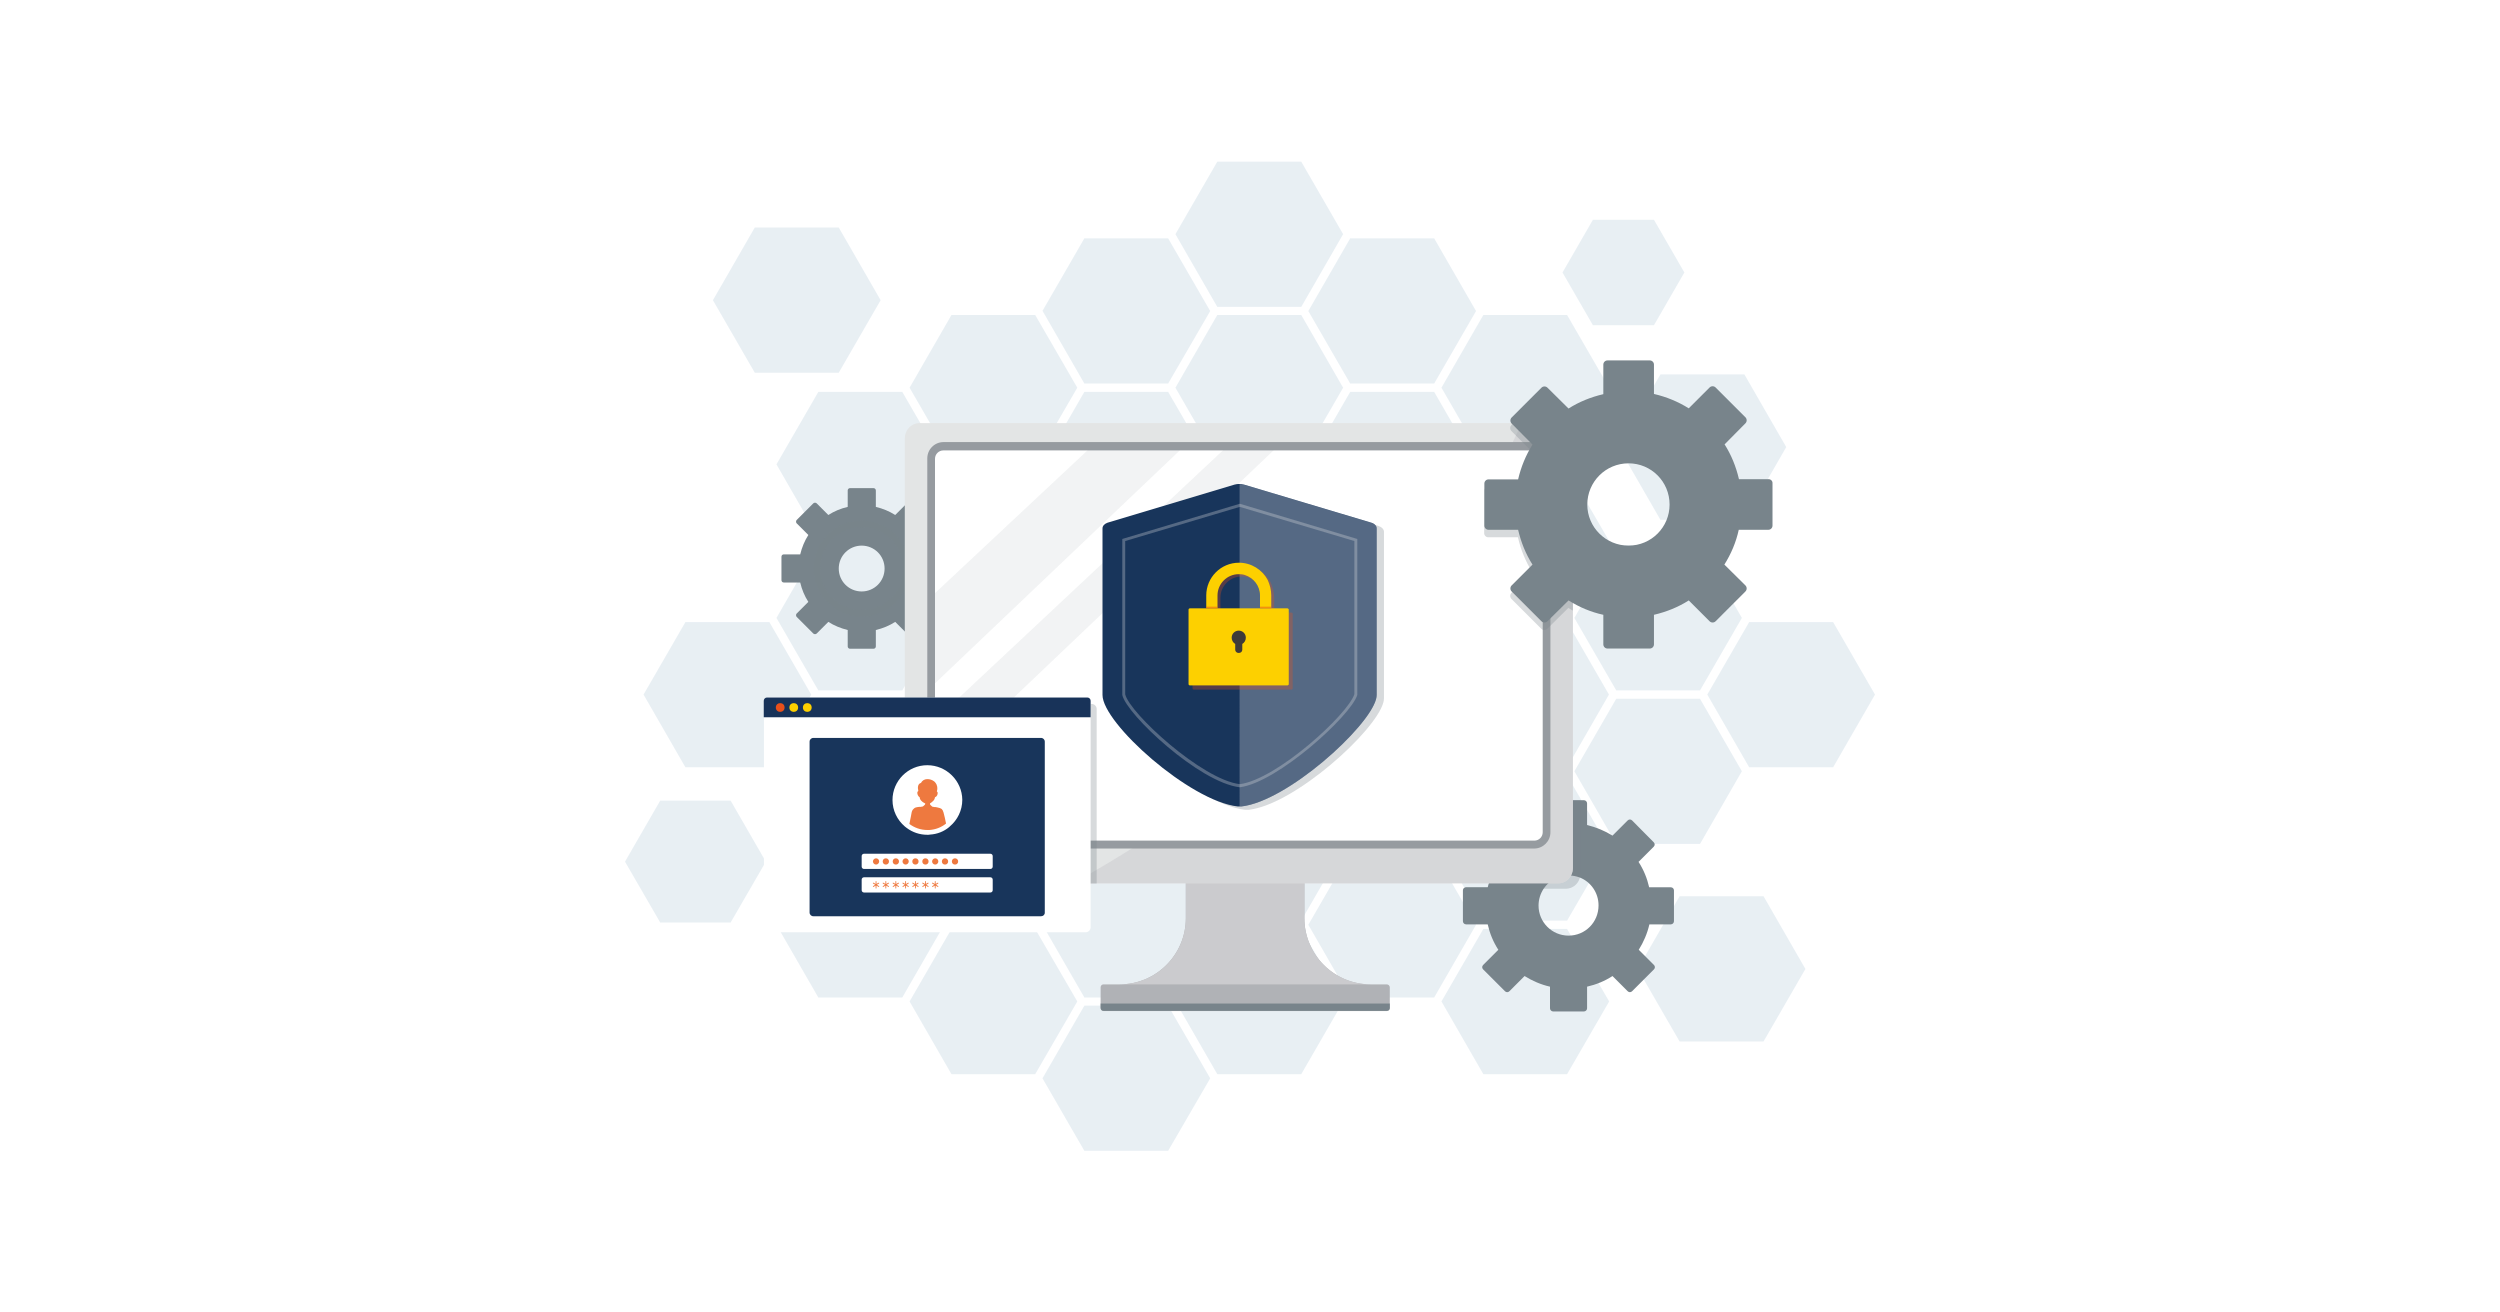 <?xml version="1.0" encoding="utf-8"?>
<!-- Generator: Adobe Illustrator 27.2.0, SVG Export Plug-In . SVG Version: 6.00 Build 0)  -->
<svg version="1.1" id="レイヤー_1" xmlns="http://www.w3.org/2000/svg" xmlns:xlink="http://www.w3.org/1999/xlink" x="0px"
	 y="0px" width="1200px" height="630px" viewBox="0 0 1200 630" style="enable-background:new 0 0 1200 630;" xml:space="preserve">
<style type="text/css">
	.st0{fill:#FFFFFF;}
	.st1{opacity:0.5;}
	.st2{fill:#D1DFE8;}
	.st3{fill:#78848B;}
	.st4{opacity:0.4;fill:#78848B;enable-background:new    ;}
	.st5{opacity:0.3;fill:#78848B;enable-background:new    ;}
	.st6{fill:#B0B2B6;}
	.st7{fill:#CBCBCE;}
	.st8{fill:#E3E5E5;}
	.st9{opacity:0.5;fill:#CBCBCE;enable-background:new    ;}
	.st10{fill:#969BA0;}
	.st11{opacity:0.1;}
	.st12{fill:#18355B;}
	.st13{opacity:0.3;fill:#E3E5E5;enable-background:new    ;}
	.st14{opacity:0.3;fill:#EA501A;enable-background:new    ;}
	.st15{fill:#FDD000;}
	.st16{opacity:0.5;fill:#EA501A;enable-background:new    ;}
	.st17{fill:#3E3A39;}
	.st18{fill:#183359;}
	.st19{fill:#EA501A;}
	.st20{fill:#EE793F;}
</style>
<rect class="st0" width="1200" height="630"/>
<g>
	<g id="アートワーク_195_00000101095518859881409310000017635819652085973140_" class="st1">
		<g>
			<polygon class="st2" points="392.8,405.1 433.1,405.1 453.2,370.2 433.1,335.4 392.8,335.4 372.7,370.3 			"/>
			<polygon class="st2" points="496.9,441.9 517.1,407.1 496.9,372.2 456.7,372.2 436.6,407.1 456.7,441.9 			"/>
			<polygon class="st2" points="392.8,261.7 372.7,296.6 392.8,331.4 433.1,331.4 453.2,296.6 433.1,261.7 			"/>
			<polygon class="st2" points="456.7,224.9 436.6,259.8 456.7,294.6 496.9,294.6 517.1,259.8 496.9,224.9 			"/>
			<polygon class="st2" points="688.4,405.1 708.5,370.2 688.4,335.4 648.1,335.4 628,370.2 648.1,405.1 			"/>
			<polygon class="st2" points="560.7,478.8 580.9,443.9 560.7,409.1 520.5,409.1 500.4,443.9 520.5,478.8 			"/>
			<polygon class="st2" points="752.2,298.6 712,298.6 691.9,333.4 712,368.3 752.2,368.3 772.3,333.4 			"/>
			<polygon class="st2" points="752.2,441.9 772.4,407.1 752.2,372.2 712,372.2 691.9,407.1 712,441.9 			"/>
			<polygon class="st2" points="624.6,441.9 644.7,407.1 624.6,372.2 584.3,372.2 564.2,407.1 584.3,441.9 			"/>
			<polygon class="st2" points="816,331.4 836.1,296.6 816,261.7 775.8,261.7 755.7,296.6 775.8,331.4 			"/>
			<polygon class="st2" points="520.5,188.1 500.4,222.9 520.5,257.8 560.7,257.8 580.9,222.9 560.7,188.1 			"/>
			<polygon class="st2" points="584.3,151.2 564.2,186.1 584.3,220.9 624.6,220.9 644.7,186.1 624.6,151.2 			"/>
			<polygon class="st2" points="560.7,405.1 580.9,370.2 560.7,335.4 520.5,335.4 500.4,370.2 520.5,405.1 			"/>
			<polygon class="st2" points="456.7,298.6 436.6,333.4 456.7,368.3 496.9,368.3 517.1,333.4 496.9,298.6 			"/>
			<polygon class="st2" points="520.5,261.7 500.4,296.6 520.5,331.4 560.7,331.4 580.9,296.6 560.7,261.7 			"/>
			<polygon class="st2" points="624.6,294.6 644.7,259.8 624.6,224.9 584.3,224.9 564.2,259.8 584.3,294.6 			"/>
			<polygon class="st2" points="624.6,368.3 644.7,333.4 624.6,298.6 584.3,298.6 564.2,333.4 584.3,368.3 			"/>
			<polygon class="st2" points="752.2,294.6 772.4,259.7 752.2,224.9 712,224.9 691.9,259.8 712,294.6 			"/>
			<polygon class="st2" points="648.1,188.1 628,222.9 648.1,257.8 688.4,257.8 708.5,222.9 688.4,188.1 			"/>
			<polygon class="st2" points="688.4,331.4 708.5,296.6 688.4,261.7 648.1,261.7 628,296.6 648.1,331.4 			"/>
			<polygon class="st2" points="496.9,445.9 456.7,445.9 436.6,480.7 456.7,515.6 496.9,515.6 517.1,480.7 			"/>
			<polygon class="st2" points="520.5,482.7 500.4,517.6 520.5,552.4 560.7,552.4 580.9,517.6 560.7,482.7 			"/>
			<polygon class="st2" points="584.3,445.9 564.2,480.7 584.3,515.6 624.6,515.6 644.7,480.8 624.6,445.9 			"/>
			<polygon class="st2" points="764.6,156.1 793.9,156.1 808.5,130.8 793.9,105.5 764.6,105.5 750,130.8 			"/>
			<polygon class="st2" points="433.1,409.1 392.8,409.1 372.7,443.9 392.8,478.8 433.1,478.8 453.2,443.9 			"/>
			<polygon class="st2" points="712,445.9 691.9,480.7 712,515.6 752.2,515.6 772.4,480.7 752.2,445.9 			"/>
			<polygon class="st2" points="879.9,298.6 839.6,298.6 819.5,333.4 839.6,368.3 879.9,368.3 900,333.4 			"/>
			<polygon class="st2" points="350.7,384.3 316.9,384.3 300,413.6 316.9,442.8 350.7,442.8 367.6,413.6 			"/>
			<polygon class="st2" points="846.5,430.2 806.2,430.2 786.1,465.1 806.2,499.9 846.5,499.9 866.6,465.1 			"/>
			<polygon class="st2" points="836.1,370.2 816,335.4 775.8,335.4 755.7,370.2 775.8,405.1 816,405.1 			"/>
			<polygon class="st2" points="688.4,409.1 648.1,409.1 628,443.9 648.1,478.8 688.4,478.8 708.5,443.9 			"/>
			<polygon class="st2" points="369.3,368.3 389.4,333.4 369.3,298.6 329,298.6 308.9,333.4 329,368.3 			"/>
			<polygon class="st2" points="648.1,184.1 688.4,184.1 708.5,149.3 688.4,114.4 648.1,114.4 628,149.3 			"/>
			<polygon class="st2" points="797,249.5 837.3,249.5 857.4,214.6 837.3,179.7 797,179.7 776.9,214.6 			"/>
			<polygon class="st2" points="624.6,147.3 644.7,112.4 624.6,77.6 584.3,77.6 564.2,112.4 584.3,147.3 			"/>
			<polygon class="st2" points="712,220.9 752.2,220.9 772.4,186.1 752.2,151.2 712,151.2 691.9,186.1 			"/>
			<polygon class="st2" points="372.7,222.9 392.8,257.8 433.1,257.8 453.2,222.9 433.1,188.1 392.8,188.1 			"/>
			<polygon class="st2" points="362.3,178.9 402.6,178.9 422.7,144.1 402.6,109.2 362.3,109.2 342.2,144.1 			"/>
			<polygon class="st2" points="496.9,220.9 517.1,186.1 496.9,151.2 456.7,151.2 436.6,186.1 456.7,220.9 			"/>
			<polygon class="st2" points="560.7,184.1 580.9,149.3 560.7,114.4 520.5,114.4 500.4,149.2 520.5,184.1 			"/>
		</g>
	</g>
	<g>
		<path class="st3" d="M802,425.9h-10.4c-1-4.4-2.7-8.5-5.1-12.2l7.3-7.3c0.6-0.6,0.6-1.5,0-2.1l-10.4-10.5c-0.6-0.6-1.5-0.6-2.1,0
			l-7.3,7.3c-3.7-2.3-7.8-4-12.2-5.1v-10.4c0-0.8-0.7-1.5-1.5-1.5h-14.8c-0.8,0-1.5,0.7-1.5,1.5V396c-4.4,1-8.5,2.7-12.2,5.1
			l-7.3-7.3c-0.6-0.6-1.5-0.6-2.1,0l-10.5,10.5c-0.6,0.6-0.6,1.5,0,2.1l7.3,7.3c-2.3,3.7-4,7.8-5.1,12.2h-10.4c-0.5,0-1,0.3-1.3,0.7
			c-0.1,0.2-0.2,0.5-0.2,0.8v14.8c0,0.8,0.7,1.5,1.5,1.5h10.4c1,4.4,2.7,8.5,5.1,12.2l-7.3,7.3c-0.6,0.6-0.6,1.5,0,2.1l10.5,10.5
			c0.6,0.6,1.5,0.6,2.1,0l7.3-7.3c3.7,2.3,7.8,4.1,12.2,5.1V484c0,0.8,0.7,1.5,1.5,1.5h14.8c0.8,0,1.5-0.7,1.5-1.5v-10.4
			c4.4-1,8.5-2.7,12.2-5.1l7.3,7.3c0.6,0.6,1.5,0.6,2.1,0l10.5-10.5c0.6-0.6,0.6-1.5,0-2.1l-7.3-7.3c2.3-3.7,4.1-7.8,5.1-12.2H802
			c0.8,0,1.5-0.7,1.5-1.5v-14.8C803.5,426.5,802.8,425.9,802,425.9z M752.9,449.1c-8,0-14.4-6.5-14.4-14.4c0-3,0.9-5.8,2.5-8.2
			c2.6-3.8,6.9-6.3,11.9-6.3c1.9,0,3.7,0.4,5.4,1c5.3,2.1,9,7.3,9,13.4C767.3,442.7,760.9,449.1,752.9,449.1z"/>
	</g>
	<g>
		<path class="st3" d="M451.1,266.1h-7.9c-0.8-3.4-2.1-6.5-3.9-9.3l5.6-5.6c0.4-0.4,0.4-1.2,0-1.6l-8-8c-0.4-0.4-1.2-0.4-1.6,0
			l-5.6,5.6c-2.8-1.8-6-3.1-9.3-3.9v-7.9c0-0.6-0.5-1.1-1.1-1.1H408c-0.6,0-1.1,0.5-1.1,1.1v7.9c-3.4,0.8-6.5,2.1-9.3,3.9l-5.6-5.6
			c-0.4-0.4-1.2-0.4-1.6,0l-8,8c-0.4,0.4-0.4,1.2,0,1.6l5.6,5.6c-1.8,2.8-3.1,6-3.9,9.3h-7.9c-0.6,0-1.1,0.5-1.1,1.1v11.3
			c0,0.6,0.5,1.1,1.1,1.1h7.9c0.8,3.4,2.1,6.5,3.9,9.3l-5.6,5.6c-0.4,0.4-0.4,1.2,0,1.6l8,8c0.4,0.4,1.2,0.4,1.6,0l5.6-5.6
			c2.8,1.8,6,3.1,9.3,3.9v7.9c0,0.6,0.5,1.1,1.1,1.1h11.3c0.6,0,1.1-0.5,1.1-1.1v-7.9c3.4-0.8,6.5-2.1,9.3-3.9l5.6,5.6
			c0.4,0.4,1.2,0.4,1.6,0l8-8c0.4-0.4,0.4-1.2,0-1.6l-5.6-5.6c1.8-2.8,3.1-6,3.9-9.3h7.9c0.6,0,1.1-0.5,1.1-1.1v-11.3
			C452.2,266.6,451.7,266.1,451.1,266.1z M402.6,272.9c0-6.1,4.9-11,11-11s11,4.9,11,11s-4.9,11-11,11S402.6,279,402.6,272.9z"/>
		<path class="st4" d="M413.6,296c-12.8,0-23.1-10.4-23.1-23.1c0-12.8,10.4-23.1,23.1-23.1s23.1,10.4,23.1,23.1
			C436.7,285.7,426.4,296,413.6,296z M413.6,253c-11,0-19.9,8.9-19.9,19.9s8.9,19.9,19.9,19.9s19.9-8.9,19.9-19.9
			S424.6,253,413.6,253z"/>
	</g>
	<path class="st5" d="M758.6,384.2v35.1c0,0.7-0.1,1.4-0.3,2.1c-0.8,3-3.5,5.2-6.7,5.2h-49c0.2-0.4,0.7-0.7,1.3-0.7h10.4
		c1-4.4,2.7-8.5,5.1-12.2l-7.3-7.3c-0.6-0.6-0.6-1.5,0-2.1l10.5-10.5c0.6-0.6,1.5-0.6,2.1,0l7.3,7.3c3.7-2.3,7.8-4,12.2-5.1v-10.4
		c0-0.8,0.7-1.5,1.5-1.5h12.9V384.2z"/>
	<g>
		<g>
			<path class="st6" d="M667.1,473.9v10c0,0.8-0.6,1.4-1.4,1.4h-136c-0.8,0-1.4-0.6-1.4-1.4v-10c0-0.8,0.6-1.4,1.4-1.4h7.7
				c17.6,0,31.8-14.3,31.8-31.8v-52.8h56.9v52.8c0,17.6,14.2,31.8,31.8,31.8h7.7C666.4,472.5,667.1,473.1,667.1,473.9z"/>
			<path class="st7" d="M627.3,449.3c-0.8-2.7-1.2-5.6-1.2-8.6v-52.8h-56.9V427v13.7c0,17.6-14.2,31.8-31.8,31.8h120.5
				C643.3,472.5,631,462.6,627.3,449.3z"/>
			<path class="st3" d="M667.1,481.7v2.1c0,0.8-0.6,1.4-1.4,1.4h-136c-0.8,0-1.4-0.6-1.4-1.4v-2.1H667.1z"/>
		</g>
		<g>
			<path class="st8" d="M755,210.4v206.3c0,4-3.1,7.3-7,7.3H441.3c-3.9,0-7-3.3-7-7.3V210.4c0-4,3.1-7.3,7-7.3H748
				C751.9,203.1,755,206.4,755,210.4z"/>
			<path class="st9" d="M755,210.4v206.3c0,4-3.1,7.3-7,7.3H515c94.3-52.4,173-128.7,215.5-221H748C751.9,203.1,755,206.4,755,210.4
				z"/>
			<path class="st10" d="M445.1,399.5V220c0-4.3,3.5-7.8,7.8-7.8h283.5c4.3,0,7.8,3.5,7.8,7.8v179.5c0,4.3-3.5,7.8-7.8,7.8H452.9
				C448.6,407.3,445.1,403.8,445.1,399.5z"/>
			<path class="st0" d="M448.8,399.4V220.2c0-2.2,1.8-4,4-4h283.7c2.2,0,4,1.8,4,4v179.3c0,2.2-1.8,4-4,4H452.8
				C450.6,403.4,448.8,401.6,448.8,399.4z"/>
			<g class="st11">
				<polygon class="st3" points="611.6,215.9 448.8,370.8 448.8,345.7 587.3,215.9 				"/>
				<polygon class="st3" points="566.6,215.9 448.8,328 448.8,284.7 522.3,215.9 				"/>
			</g>
		</g>
	</g>
	<path class="st5" d="M748,203.1h-21.6l-0.9,0.9c-0.8,0.8-0.8,2.1,0,2.9l10,10.1c-3.2,5.1-5.5,10.7-6.9,16.7h-14.2c-1.1,0-2,0.9-2,2
		v20.2c0,1.1,0.9,2,2,2h14.2c1.4,6,3.7,11.7,6.9,16.7l-10,10c-0.8,0.8-0.8,2.1,0,2.9l14.3,14.3c0.8,0.8,2.1,0.8,2.9,0l10.1-10
		c0.7,0.5,1.5,0.9,2.2,1.3v-82.7C755,206.4,751.9,203.1,748,203.1z"/>
	<path class="st5" d="M664.3,255.2v80c0,0.6-0.1,1.3-0.3,2c-3.7,13.8-42.6,49-64.6,51.5c-0.3,0-0.6,0-0.9,0c-0.3,0-0.6,0-0.9,0
		c-23.1-2.6-64.9-40-64.9-53.5v-80c0-1.2,1-2.2,2.4-2.7l61-18.3c0.7-0.2,1.5-0.3,2.3-0.3c0.7,0,1.5,0.1,2.2,0.3l61.2,18.3
		C663.3,253,664.3,254.1,664.3,255.2z"/>
	<g>
		<path class="st12" d="M660.8,253.6v80c0,0.6-0.1,1.3-0.3,2c-3.7,13.8-42.6,49-64.6,51.5c-0.3,0-0.6,0-0.9,0c-0.3,0-0.6,0-0.9,0
			c-23.1-2.6-64.9-40-64.9-53.5v-80c0-1.2,1-2.2,2.4-2.7l61-18.3c0.7-0.2,1.5-0.3,2.3-0.3c0.7,0,1.5,0.1,2.2,0.3l61.2,18.3
			C659.9,251.4,660.8,252.5,660.8,253.6z"/>
		<path class="st13" d="M660.8,253.6v80c0,0.6-0.1,1.3-0.3,2c-3.7,13.8-42.6,49-64.6,51.5c-0.3,0-0.6,0-0.9,0V232.4
			c0.7,0,1.5,0.1,2.2,0.3l61.2,18.3C659.9,251.4,660.8,252.5,660.8,253.6z"/>
		<path class="st13" d="M595.1,377.9L595.1,377.9c-19.5-2.3-54.4-35-56.4-44.3v-0.2v-74.7l56.4-16.9l56.4,16.9v74.9
			C648.5,343.4,613.4,375.5,595.1,377.9L595.1,377.9z M540.1,333.3c2.1,8.9,36.6,40.8,55,43.1c17.8-2.3,51.9-33.5,55-43.2v-73.5
			l-55-16.4l-55,16.4V333.3z"/>
	</g>
	<path class="st14" d="M620.5,294.6v35.8c0,0.3-0.3,0.6-0.7,0.6h-46.7c-0.4,0-0.7-0.3-0.7-0.6v-35.8c0-0.3,0.3-0.6,0.7-0.6h46.7
		C620.2,294.1,620.5,294.3,620.5,294.6z"/>
	<path class="st14" d="M611.6,286.9v6.2h-5.4v-6.2c0-4.6-3.1-8.5-7.3-9.8c-0.9-0.3-1.9-0.4-2.9-0.4c-5.6,0-10.2,4.6-10.2,10.2v6.2
		h-5.4v-6.2c0-8.6,7-15.7,15.7-15.7c6,0,11.2,3.4,13.8,8.3C610.9,281.8,611.6,284.3,611.6,286.9z"/>
	<path class="st5" d="M526.4,340.3v83.8h-85.1c-3.9,0-7-3.3-7-7.3v-78.9H524C525.3,337.9,526.4,339,526.4,340.3z"/>
	<g id="アートワーク_194_00000137819355543428616860000007597227040751128193_">
		<g>
			<path class="st15" d="M618.6,292.6v35.8c0,0.3-0.3,0.6-0.7,0.6h-46.7c-0.4,0-0.7-0.3-0.7-0.6v-35.8c0-0.3,0.3-0.6,0.7-0.6h46.7
				C618.2,292,618.6,292.3,618.6,292.6z"/>
			<path class="st15" d="M610.2,285.8v6.2h-5.4v-6.2c0-4.6-3.1-8.5-7.3-9.8c-0.9-0.3-1.9-0.4-2.9-0.4c-5.6,0-10.2,4.6-10.2,10.2v6.2
				H579v-6.2c0-8.6,7-15.7,15.7-15.7c6,0,11.2,3.4,13.8,8.3C609.5,280.6,610.2,283.1,610.2,285.8z"/>
			<rect x="578.9" y="291.2" class="st16" width="5.4" height="0.8"/>
			<rect x="604.8" y="291.2" class="st16" width="5.4" height="0.8"/>
			<path class="st17" d="M598,306.1c0-1.9-1.5-3.4-3.4-3.4s-3.4,1.5-3.4,3.4c0,1.3,0.7,2.4,1.7,3v0.1v2.7c0,0.8,0.7,1.5,1.5,1.5h0.4
				c0.8,0,1.5-0.7,1.5-1.5v-2.7v-0.1C597.3,308.5,598,307.4,598,306.1z"/>
		</g>
	</g>
	<g id="アートワーク_256_00000087375627385002819940000000334547163523712697_">
		<g>
			<g>
				<path class="st0" d="M523.5,337.2v107.9c0,1.3-1.1,2.4-2.4,2.4h-152c-1.3,0-2.4-1.1-2.4-2.4V337.2c0-1.3,1.1-2.4,2.4-2.4h152
					C522.4,334.8,523.5,335.9,523.5,337.2z"/>
				<path class="st18" d="M523.5,336.4v7.9H366.6v-7.9c0-0.9,0.7-1.6,1.6-1.6h153.7C522.8,334.8,523.5,335.5,523.5,336.4z"/>
				<ellipse class="st19" cx="374.5" cy="339.6" rx="2.1" ry="2.1"/>
				<ellipse class="st15" cx="381" cy="339.6" rx="2.1" ry="2.1"/>
				<circle class="st15" cx="387.5" cy="339.6" r="2.1"/>
			</g>
			<g>
				<path class="st12" d="M499.7,439.8H390.4c-1,0-1.8-0.8-1.8-1.8v-82c0-1,0.8-1.8,1.8-1.8h109.3c1,0,1.8,0.8,1.8,1.8v82.1
					C501.5,439.1,500.7,439.8,499.7,439.8z"/>
				<g>
					<path class="st0" d="M445.1,367.3c-9.2,0-16.7,7.5-16.7,16.7c0,5.1,2.3,9.6,5.9,12.7l0,0c0.3,0.2,0.6,0.5,0.9,0.7
						c2.8,2.1,6.2,3.3,10,3.3c0.4,0,0.8,0,1.2-0.1c3.5-0.2,6.7-1.5,9.2-3.6c0.1-0.1,0.2-0.2,0.3-0.3c3.7-3.1,6-7.7,6-12.8
						C461.8,374.8,454.3,367.3,445.1,367.3z"/>
					<path class="st20" d="M454.1,395.3c-2.2,1.8-5,2.9-8,3.1c-0.3,0-0.7,0-1,0c-3.2,0-6.2-1.1-8.6-2.9c0.5-2.5,1-4.8,1.1-5.6
						c0.2-0.8,0.5-1.3,1-1.7c0,0,0,0,0.1-0.1l0.1-0.1c0.5-0.4,1-0.5,1.6-0.6l0.8-0.1h0.3h0.2h0.2l0,0l1.1-0.2l1-0.9l0,0l0,0
						c0.1-0.2,0.1-0.4,0.1-0.6H444c-0.4-0.2-0.8-0.4-1.2-0.7c-0.9-0.8-1.2-1.1-1.4-2.3c-0.1,0-0.1,0-0.2-0.1c-0.1,0-0.2-0.1-0.2-0.2
						l0,0c-0.2-0.2-0.4-0.5-0.5-0.8s-0.2-0.6-0.2-1c0-0.3,0.2-0.7,0.5-0.8l0,0c-0.4-1.7-0.3-3.5,1.3-3.9c1.2-2.5,4.5-2.1,6.2-0.8
						c0.3,0.2,0.5,0.4,0.7,0.7c0.9,1.1,1.2,2.7,0.7,4.2c0.2,0.1,0.4,0.4,0.4,0.7c0,0.3-0.1,0.7-0.2,1c0,0.1-0.1,0.1-0.1,0.2
						c-0.1,0.2-0.3,0.5-0.5,0.6c-0.1,0.1-0.3,0.2-0.5,0.3c-0.2,1.1-0.5,1.5-1.5,2.3c-0.3,0.3-0.6,0.5-0.9,0.6c0,0.3,0.1,0.5,0.1,0.7
						l0,0l1,0.9l1.1,0.2h0.1h0.1l0,0h0.3l1,0.2c0.4,0.1,0.8,0.2,1.1,0.3c0.2,0.1,0.4,0.2,0.6,0.3c0.1,0,0.1,0.1,0.2,0.1
						c0.4,0.4,0.7,0.9,0.9,1.7c0,0.1,0.1,0.2,0.1,0.4C453.3,391.4,453.7,393.3,454.1,395.3z"/>
				</g>
				<path class="st0" d="M475.4,417.1h-60.7c-0.6,0-1.1-0.5-1.1-1.1v-5.1c0-0.6,0.5-1.1,1.1-1.1h60.7c0.6,0,1.1,0.5,1.1,1.1v5.1
					C476.5,416.6,476,417.1,475.4,417.1z"/>
				<path class="st0" d="M475.4,428.4h-60.7c-0.6,0-1.1-0.5-1.1-1.1v-5.1c0-0.6,0.5-1.1,1.1-1.1h60.7c0.6,0,1.1,0.5,1.1,1.1v5.1
					C476.5,427.9,476,428.4,475.4,428.4z"/>
				<g>
					<g>
						<path class="st20" d="M420.9,424.7l1-0.6c0.1-0.1,0.1-0.2,0.1-0.3c-0.1-0.1-0.2-0.1-0.3-0.1l-1,0.6v-1.2
							c0-0.1-0.1-0.2-0.2-0.2s-0.2,0.1-0.2,0.2v1.2l-1-0.6c-0.1-0.1-0.2,0-0.3,0.1c-0.1,0.1,0,0.2,0.1,0.3l1,0.6l-1,0.6
							c-0.1,0.1-0.1,0.2-0.1,0.3c0.1,0.1,0.2,0.1,0.3,0.1l1-0.6v1.2c0,0.1,0.1,0.2,0.2,0.2s0.2-0.1,0.2-0.2v-1.2l1,0.6
							c0.1,0.1,0.2,0,0.3-0.1c0.1-0.1,0-0.2-0.1-0.3L420.9,424.7z"/>
					</g>
					<g>
						<path class="st20" d="M425.6,424.7l1-0.6c0.1-0.1,0.1-0.2,0.1-0.3c-0.1-0.1-0.2-0.1-0.3-0.1l-1,0.6v-1.2
							c0-0.1-0.1-0.2-0.2-0.2s-0.2,0.1-0.2,0.2v1.2l-1-0.6c-0.1-0.1-0.2,0-0.3,0.1c-0.1,0.1,0,0.2,0.1,0.3l1,0.6l-1,0.6
							c-0.1,0.1-0.1,0.2-0.1,0.3c0.1,0.1,0.2,0.1,0.3,0.1l1-0.6v1.2c0,0.1,0.1,0.2,0.2,0.2s0.2-0.1,0.2-0.2v-1.2l1,0.6
							c0.1,0.1,0.2,0,0.3-0.1c0.1-0.1,0-0.2-0.1-0.3L425.6,424.7z"/>
					</g>
					<g>
						<path class="st20" d="M430.4,424.7l1-0.6c0.1-0.1,0.1-0.2,0.1-0.3c-0.1-0.1-0.2-0.1-0.3-0.1l-1,0.6v-1.2
							c0-0.1-0.1-0.2-0.2-0.2s-0.2,0.1-0.2,0.2v1.2l-1-0.6c-0.1-0.1-0.2,0-0.3,0.1c-0.1,0.1,0,0.2,0.1,0.3l1,0.6l-1,0.6
							c-0.1,0.1-0.1,0.2-0.1,0.3c0.1,0.1,0.2,0.1,0.3,0.1l1-0.6v1.2c0,0.1,0.1,0.2,0.2,0.2s0.2-0.1,0.2-0.2v-1.2l1,0.6
							c0.1,0.1,0.2,0,0.3-0.1c0.1-0.1,0-0.2-0.1-0.3L430.4,424.7z"/>
					</g>
					<g>
						<path class="st20" d="M435.1,424.7l1-0.6c0.1-0.1,0.1-0.2,0.1-0.3c-0.1-0.1-0.2-0.1-0.3-0.1l-1,0.6v-1.2
							c0-0.1-0.1-0.2-0.2-0.2s-0.2,0.1-0.2,0.2v1.2l-1-0.6c-0.1-0.1-0.2,0-0.3,0.1c-0.1,0.1,0,0.2,0.1,0.3l1,0.6l-1,0.6
							c-0.1,0.1-0.1,0.2-0.1,0.3c0.1,0.1,0.2,0.1,0.3,0.1l1-0.6v1.2c0,0.1,0.1,0.2,0.2,0.2s0.2-0.1,0.2-0.2v-1.2l1,0.6
							c0.1,0.1,0.2,0,0.3-0.1c0.1-0.1,0-0.2-0.1-0.3L435.1,424.7z"/>
					</g>
					<g>
						<path class="st20" d="M439.8,424.7l1-0.6c0.1-0.1,0.1-0.2,0.1-0.3c-0.1-0.1-0.2-0.1-0.3-0.1l-1,0.6v-1.2
							c0-0.1-0.1-0.2-0.2-0.2s-0.2,0.1-0.2,0.2v1.2l-1-0.6c-0.1-0.1-0.2,0-0.3,0.1c-0.1,0.1,0,0.2,0.1,0.3l1,0.6l-1,0.6
							c-0.1,0.1-0.1,0.2-0.1,0.3c0.1,0.1,0.2,0.1,0.3,0.1l1-0.6v1.2c0,0.1,0.1,0.2,0.2,0.2s0.2-0.1,0.2-0.2v-1.2l1,0.6
							c0.1,0.1,0.2,0,0.3-0.1c0.1-0.1,0-0.2-0.1-0.3L439.8,424.7z"/>
					</g>
					<g>
						<path class="st20" d="M444.6,424.7l1-0.6c0.1-0.1,0.1-0.2,0.1-0.3c-0.1-0.1-0.2-0.1-0.3-0.1l-1,0.6v-1.2
							c0-0.1-0.1-0.2-0.2-0.2s-0.2,0.1-0.2,0.2v1.2l-1-0.6c-0.1-0.1-0.2,0-0.3,0.1c-0.1,0.1,0,0.2,0.1,0.3l1,0.6l-1,0.6
							c-0.1,0.1-0.1,0.2-0.1,0.3c0.1,0.1,0.2,0.1,0.3,0.1l1-0.6v1.2c0,0.1,0.1,0.2,0.2,0.2s0.2-0.1,0.2-0.2v-1.2l1,0.6
							c0.1,0.1,0.2,0,0.3-0.1c0.1-0.1,0-0.2-0.1-0.3L444.6,424.7z"/>
					</g>
					<g>
						<path class="st20" d="M449.3,424.7l1-0.6c0.1-0.1,0.1-0.2,0.1-0.3c-0.1-0.1-0.2-0.1-0.3-0.1l-1,0.6v-1.2
							c0-0.1-0.1-0.2-0.2-0.2s-0.2,0.1-0.2,0.2v1.2l-1-0.6c-0.1-0.1-0.2,0-0.3,0.1c-0.1,0.1,0,0.2,0.1,0.3l1,0.6l-1,0.6
							c-0.1,0.1-0.1,0.2-0.1,0.3c0.1,0.1,0.2,0.1,0.3,0.1l1-0.6v1.2c0,0.1,0.1,0.2,0.2,0.2s0.2-0.1,0.2-0.2v-1.2l1,0.6
							c0.1,0.1,0.2,0,0.3-0.1c0.1-0.1,0-0.2-0.1-0.3L449.3,424.7z"/>
					</g>
				</g>
				<g>
					<path class="st20" d="M422,413.5c0,0.8-0.7,1.5-1.5,1.5s-1.5-0.7-1.5-1.5s0.7-1.5,1.5-1.5S422,412.6,422,413.5z"/>
					<circle class="st20" cx="425.2" cy="413.5" r="1.5"/>
					<circle class="st20" cx="430" cy="413.5" r="1.5"/>
					<path class="st20" d="M436.2,413.5c0,0.8-0.7,1.5-1.5,1.5s-1.5-0.7-1.5-1.5s0.7-1.5,1.5-1.5S436.2,412.6,436.2,413.5z"/>
					<circle class="st20" cx="439.4" cy="413.5" r="1.5"/>
					<circle class="st20" cx="444.2" cy="413.5" r="1.5"/>
					<path class="st20" d="M450.4,413.5c0,0.8-0.7,1.5-1.5,1.5s-1.5-0.7-1.5-1.5s0.7-1.5,1.5-1.5S450.4,412.6,450.4,413.5z"/>
					<circle class="st20" cx="453.6" cy="413.5" r="1.5"/>
					<circle class="st20" cx="458.4" cy="413.5" r="1.5"/>
				</g>
			</g>
		</g>
	</g>
	<path class="st3" d="M848.9,230h-14.2c-1.4-6-3.7-11.7-6.9-16.7l10-10.1c0.8-0.8,0.8-2.1,0-2.9L823.5,186c-0.8-0.8-2.1-0.8-2.9,0
		l-10,10c-5.1-3.2-10.7-5.5-16.7-6.9V175c0-1.1-0.9-2-2-2h-20.3c-1.1,0-2,0.9-2,2v14.2c-6,1.4-11.7,3.7-16.7,6.9l-10.1-10
		c-0.8-0.8-2.1-0.8-2.9,0l-14.3,14.3c-0.8,0.8-0.8,2.1,0,2.9l10,10.1c-3.2,5.1-5.5,10.7-6.9,16.7h-14.2c-1.1,0-2,0.9-2,2v20.2
		c0,1.1,0.9,2,2,2h14.2c1.4,6,3.7,11.7,6.9,16.7l-10,10c-0.8,0.8-0.8,2.1,0,2.9l14.3,14.3c0.8,0.8,2.1,0.8,2.9,0l10.1-10
		c5.1,3.2,10.7,5.6,16.7,6.9v14.2c0,1.1,0.9,2,2,2h20.3c1.1,0,2-0.9,2-2v-14.2c6-1.4,11.7-3.7,16.7-6.9l10,10c0.8,0.8,2.1,0.8,2.9,0
		l14.3-14.3c0.8-0.8,0.8-2.1,0-2.9l-10.1-10c3.2-5.1,5.6-10.7,6.9-16.7h14.2c1.1,0,2-0.9,2-2V232C850.9,230.9,850,230,848.9,230z
		 M781.7,261.9c-10.9,0-19.8-8.8-19.8-19.7s8.8-19.8,19.8-19.8c10.9,0,19.7,8.8,19.7,19.8C801.4,253.1,792.6,261.9,781.7,261.9z"/>
</g>
</svg>
